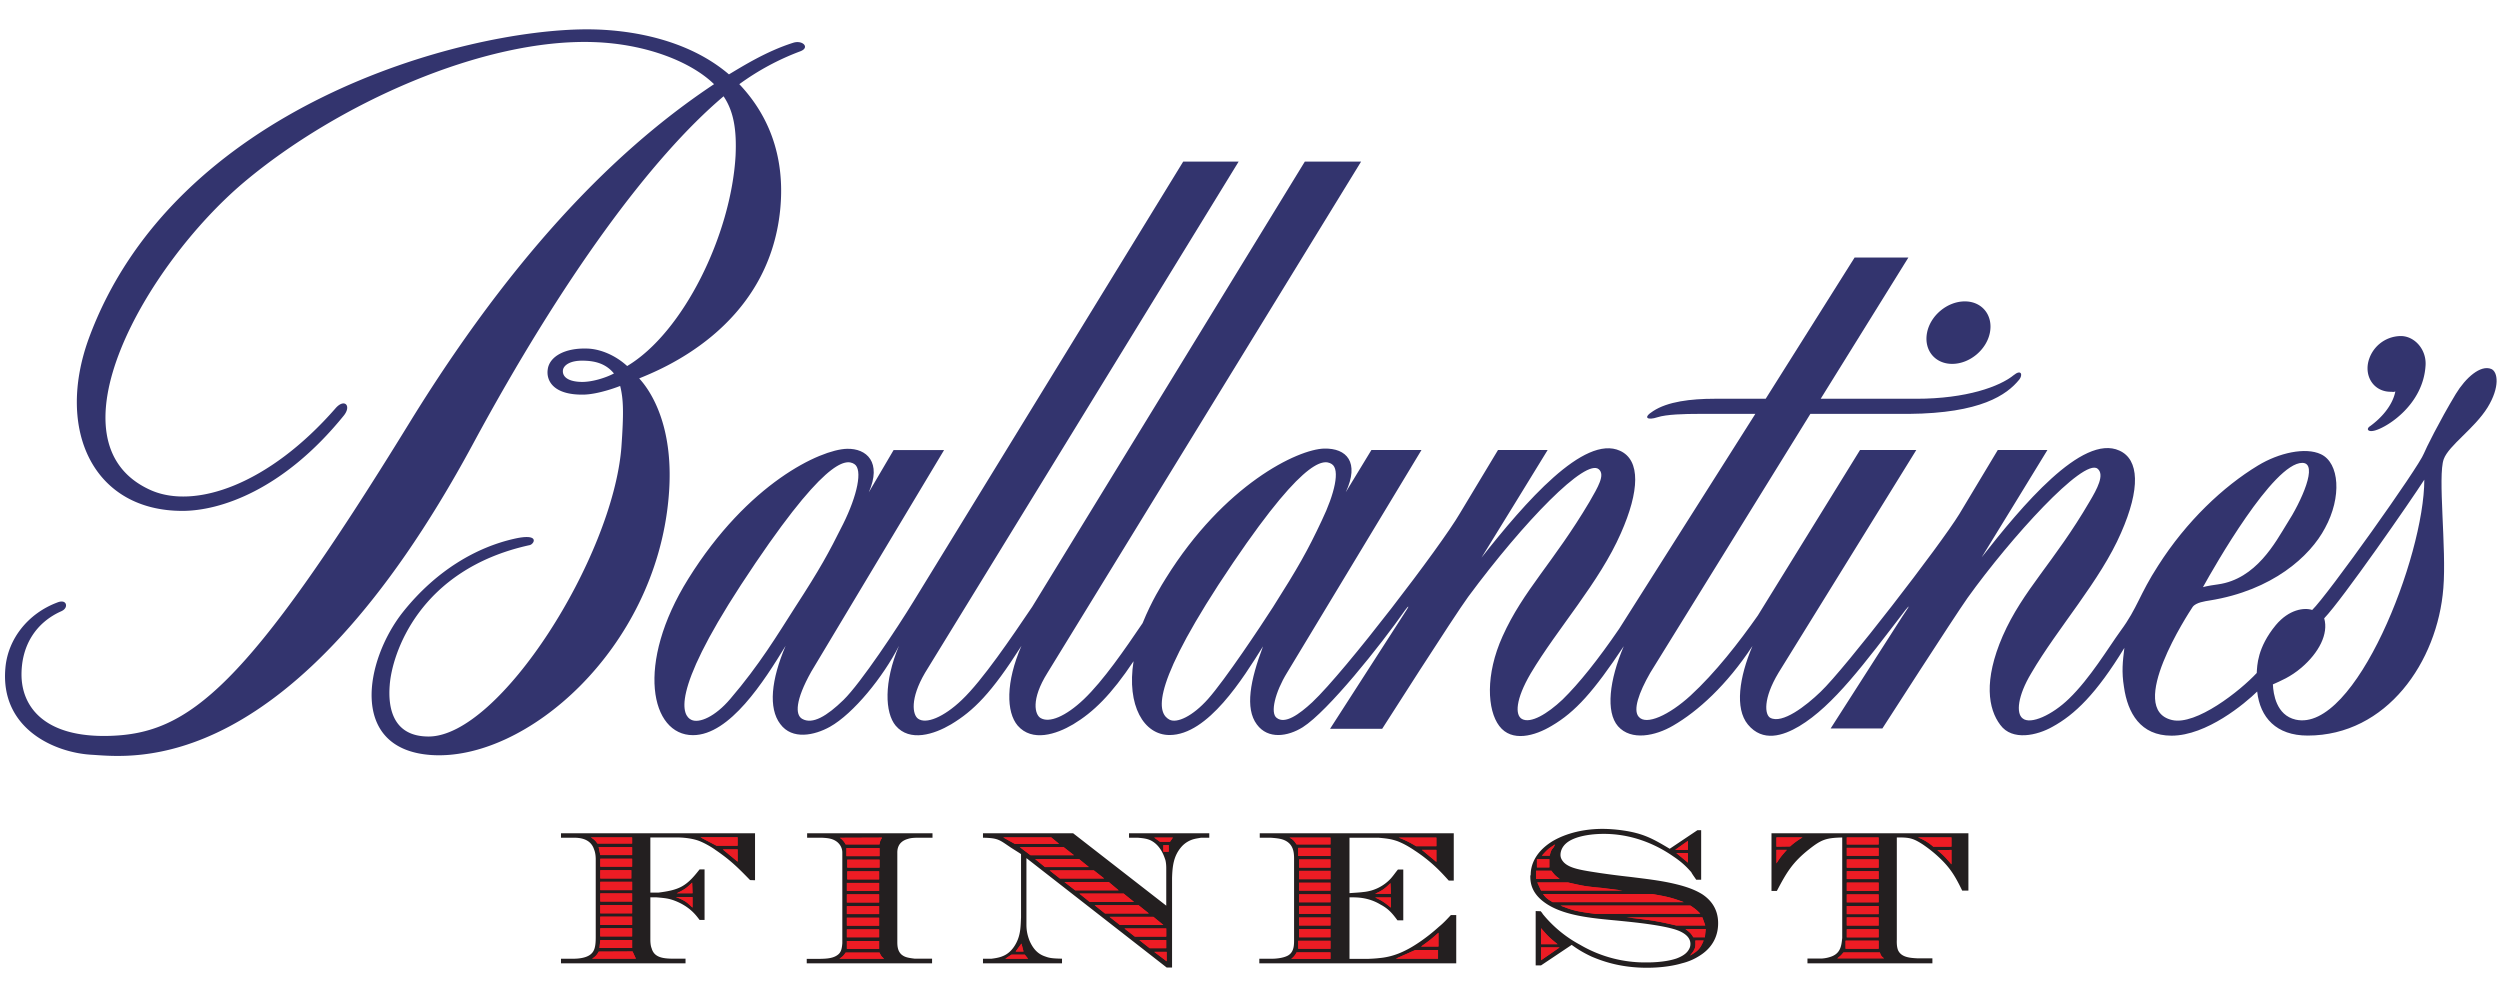 <svg height="982" viewBox=".847 .153 75.537 29.588" width="2500" xmlns="http://www.w3.org/2000/svg"><path d="m18.41 11.651c-.45-.011-.588-.193-.55-.377.037-.14.225-.265.575-.265.375 0 .712.081.962.387-.275.144-.687.263-.987.255zm6.4-10.246c-.813.258-1.525.709-1.938.954-1.25-1.068-3-1.361-4.287-1.361-3.75 0-12.488 2.317-15.063 9.362-.987 2.741.138 5.18 2.825 5.188 1.15.003 3.063-.628 4.888-2.88.237-.295.025-.522-.238-.234-2.037 2.339-4.275 3.077-5.6 2.485-3.2-1.436-.15-6.794 2.825-9.304 2.825-2.374 7.238-4.35 10.575-4.231 1.588.056 2.938.6 3.625 1.271-2.237 1.488-5.537 4.274-9.2 10.226-4.937 8.033-6.662 9.4-9.075 9.465-2 .055-2.65-.917-2.65-1.852 0-.898.45-1.579 1.2-1.913.125-.056.163-.146.138-.221-.038-.095-.163-.085-.263-.042-.875.33-1.487 1.095-1.562 1.978-.163 1.824 1.475 2.555 2.6 2.62 1.225.07 6.037.782 11.525-9.385 2.712-5.021 5.375-8.648 7.575-10.51.3.445.4.999.362 1.8-.137 2.383-1.575 5.333-3.275 6.35-.375-.342-.825-.512-1.187-.527-.7-.029-1.163.245-1.213.627-.05.325.15.777 1.075.764.475-.006 1.113-.262 1.113-.262.1.403.112.795.037 1.857-.262 3.316-3.675 8.735-5.825 8.735-1.112 0-1.225-.919-1.175-1.546.063-.93.875-3.501 4.225-4.236.138-.024.338-.375-.462-.193-1.125.253-2.35.943-3.363 2.214-1.15 1.452-1.65 4.145.85 4.32 2.863.197 6.763-3.189 7.175-7.755.2-2.15-.537-3.245-.887-3.624.575-.241 3.912-1.501 4.262-5.114.163-1.693-.425-2.922-1.237-3.776a7.684 7.684 0 0 1 1.837-.991c.313-.114.075-.354-.212-.259m35.025 9.701c.525-.002 1.037-.426 1.137-.947s-.237-.943-.762-.941-1.038.426-1.138.948.238.942.763.94m13.249.843c.075 0 .063.016.138-.009-.088.439-.438.813-.763 1.048-.125.08-.075.193.15.13.4-.114 1.45-.793 1.525-1.952.038-.487-.325-.901-.75-.901a1.02 1.02 0 0 0 -.987.814c-.088.467.212.871.687.87" fill="#33346e"/><path d="m70.21 21.855c-.588-.134-.676-.783-.688-1.065.225-.103.525-.218.862-.505.525-.449.825-1.021.688-1.491.55-.572 2.625-3.563 3.025-4.189 0 2.319-2.088 7.654-3.888 7.25zm-32.863-.623c-.463.52-.938.74-1.163.625-.312-.167-.662-.77 1.475-4.072 2.5-3.824 3.163-3.82 3.425-3.653.263.163.088.9-.3 1.707-.425.908-.725 1.435-1.475 2.618-.375.583-1.437 2.182-1.962 2.775zm-14.438 0c-.45.53-.937.745-1.175.628-.262-.123-.65-.774 1.5-4.075 2.5-3.824 3.163-3.82 3.425-3.653.263.163.088.957-.337 1.812-.45.9-.688 1.337-1.45 2.513-.538.84-1.075 1.738-1.963 2.775zm47.5-7.135c.5 0-.025 1.168-.475 1.858-.325.521-.912 1.655-2.075 1.814-.337.045-.45.083-.45.083.338-.612 2.125-3.755 3-3.755zm-35.037 4.84c-.538.794-1.188 1.74-1.775 2.3-.55.523-1.05.73-1.313.567-.162-.099-.3-.545.213-1.365l9.475-15.445h-1.7l-8.238 13.453c-.625.923-1.5 2.22-2.125 2.812-.55.525-1.087.742-1.325.566-.162-.118-.25-.596.213-1.386l9.475-15.445h-1.675l-8.15 13.291c-.475.779-1.588 2.46-2.113 2.974-.5.486-.937.752-1.25.572-.212-.121-.212-.557.275-1.426l4.013-6.696h-1.525l-.75 1.278c.4-.908-.063-1.333-.663-1.315-.8.024-2.987 1.035-4.787 3.922-1.613 2.583-1.138 4.73.137 4.73 1.113 0 2.15-1.633 2.8-2.699-.437 1.024-.525 1.884-.162 2.362.362.492 1.037.342 1.5.085.712-.398 1.612-1.51 2.087-2.446-.462 1.098-.425 2.019-.1 2.411.425.502 1.163.263 1.675-.04.675-.407 1.213-.933 2.125-2.37-.475 1.097-.462 1.998-.112 2.41.437.5 1.162.263 1.675-.04.612-.368 1.15-.895 1.825-1.907-.213 1.341.312 2.23 1.087 2.23 1.163 0 2.225-1.721 2.825-2.679-.387 1.025-.55 1.873-.187 2.359.337.46.937.366 1.387.084.763-.485 2.35-2.473 3.088-3.53.075-.109.225-.264-.088.2l-2.175 3.378h1.575s2.163-3.393 2.6-3.99c1.688-2.28 3.563-4.208 3.95-3.848.188.17-.025.525-.287.981-1.088 1.834-2 2.672-2.625 4.061-.525 1.161-.463 2.231-.1 2.71.375.499 1.075.303 1.587-.006.713-.418 1.263-1.033 2.175-2.404-.437 1.023-.55 1.985-.175 2.418.4.452 1.138.29 1.663-.017.75-.433 1.625-1.226 2.4-2.406-.4.943-.538 1.884-.138 2.371.45.544 1.063.34 1.55.052 1.038-.623 1.975-1.9 3.213-3.514.087-.105.2-.235-.1.204l-2.163 3.378h1.563s2.15-3.345 2.575-3.947c1.312-1.828 3.5-4.229 3.925-3.904.225.179-.013.616-.238.994-1.075 1.842-2.012 2.667-2.625 4.061-.587 1.351-.437 2.208-.075 2.686.363.5 1.125.315 1.575.06.675-.368 1.325-.993 2.175-2.385-.05.41-.087.718-.012 1.18.112.79.5 1.472 1.437 1.472 1.063 0 2.225-.978 2.588-1.334.087.785.575 1.331 1.525 1.331 2.387 0 3.925-2.229 4.1-4.455.1-1.197-.175-3.392.012-3.897.15-.414.925-.92 1.325-1.563.375-.612.313-1.074.113-1.161-.325-.135-.775.262-1.075.756-.5.83-.913 1.67-.963 1.798-.15.405-2.925 4.301-3.375 4.727-.237-.079-.7-.021-1.1.458-.562.683-.562 1.227-.575 1.446-.5.539-1.837 1.595-2.562 1.421-1.4-.331.5-3.226.625-3.416.1-.139.387-.174.512-.195 1.9-.305 3.038-1.335 3.488-2.189.512-.936.437-1.969-.125-2.231-.463-.219-1.263-.046-1.9.341-1.05.635-2.163 1.685-3.013 3.019-.575.886-.625 1.281-1.137 1.974-.375.518-.925 1.44-1.563 2.055-.5.487-1.162.793-1.4.592-.2-.152-.15-.679.263-1.366.8-1.37 2.087-2.795 2.712-4.239.588-1.336.55-2.216-.05-2.485-1.125-.516-2.962 1.693-4.162 3.225.012-.012 1.987-3.242 1.987-3.242h-1.5l-1.162 1.935c-.563.921-3.463 4.68-4.188 5.367-.45.434-1.162.984-1.525.788-.162-.09-.225-.569.25-1.36l4.163-6.73h-1.7l-3.088 5.001c-.562.802-1.287 1.734-2.037 2.422-.638.582-1.338.91-1.563.635-.175-.202 0-.718.35-1.328l4.838-7.822h2.975c2.175-.018 2.962-.575 3.337-1.037.113-.143.063-.324-.175-.129-.412.335-1.412.709-2.937.709h-2.888l2.65-4.268h-1.625l-2.687 4.268h-1.55c-.713 0-1.413.085-1.85.372-.338.213-.15.28.125.188.275-.091.837-.103 1.237-.103h1.725l-4.112 6.49c-.638.933-1.213 1.653-1.713 2.142-.462.435-.962.731-1.225.587-.212-.116-.2-.586.263-1.377.812-1.364 2.075-2.75 2.725-4.237.562-1.27.6-2.205-.025-2.49-1.088-.5-2.875 1.564-4.188 3.23.013-.013 2-3.253 2-3.253h-1.5l-1.15 1.911c-.562.972-3.462 4.77-4.462 5.71-.4.371-.825.67-1.075.472-.2-.145-.05-.772.312-1.362l4.063-6.731h-1.513l-.775 1.275c.425-.909.025-1.334-.65-1.319-.8.02-3.025 1.085-4.787 3.921-.125.203-.425.673-.7 1.351" fill="#33346e"/><path d="m17.797 25.289v.134h.375c.15 0 .513.005.625.355.05.117.05.272.05.3v2.343c0 .307-.037.458-.2.558s-.425.1-.462.1h-.388v.139h3.763v-.14h-.4c-.288-.005-.55-.038-.625-.317-.038-.088-.038-.238-.038-.25v-1.286h.188c.2.016.3.029.387.05.113.029.213.068.325.123.35.177.5.395.588.51h.15v-1.528h-.15c-.15.189-.313.395-.55.523-.2.106-.438.145-.688.178h-.25v-1.665h.85c.075 0 .363.012.6.095.225.083.463.239.513.278.45.306.675.529 1.05.914l.15.005v-1.42m5.362.001h-3.788v.134h.438c.187.01.337.022.475.133.137.117.15.257.15.312v2.743c-.013.173-.038.25-.1.318-.15.15-.4.15-.6.155h-.375v.134h3.787v-.14h-.525c-.225-.027-.3-.05-.387-.115-.125-.102-.138-.257-.138-.39v-2.678c0-.077-.012-.339.313-.434.1-.033.175-.033.275-.038h.475m1.525-.134v.134c.463.01.488.06.838.295.1.066.212.132.312.2v1.913c-.012.268-.012.507-.137.758-.125.25-.288.362-.413.411-.125.056-.3.073-.337.079h-.263v.139h2.388v-.14c-.263-.005-.375-.017-.488-.06-.175-.055-.35-.163-.487-.468-.1-.245-.1-.419-.1-.524v-1.986l4.237 3.305h.163v-2.709c.012-.335.037-.657.287-.941a.766.766 0 0 1 .388-.234c.062-.016.15-.027.2-.038h.25v-.134h-2.425v.134h.262c.2.016.275.032.375.072.338.155.438.539.463.606.025.105.025.212.025.244v1.131l-2.813-2.187m11.5 0h-5.862v.134h.325c.137.01.287.022.4.066.275.111.312.34.312.561v2.416c0 .168.013.407-.187.518-.163.089-.425.095-.45.095h-.413v.139h5.95v-1.458h-.162c-.113.121-.225.244-.363.355-.4.363-.787.603-.975.696-.362.189-.65.234-.837.25-.1.012-.213.018-.338.023h-.55v-1.859c.188 0 .55-.016.938.218.25.132.362.277.512.477h.175v-1.535h-.162c-.075.09-.138.184-.213.268a1.288 1.288 0 0 1 -.825.41c-.137.018-.287.023-.425.035v-1.675h.875c.313.027.413.05.575.105.113.045.275.117.513.278.562.367.862.724 1.037.913h.15m6.525-.962c-.512-.306-.8-.467-1.425-.556a4.497 4.497 0 0 0 -.6-.045c-.8 0-1.337.251-1.587.418-.5.338-.588.74-.588.956 0 .017-.012.039-.012.056 0 .205.037.54.5.841.6.39 1.537.44 2.25.512.45.045 1.187.122 1.625.256.225.071.462.205.462.434 0 .027 0 .088-.037.155-.05.095-.138.195-.375.285-.35.122-.813.122-.9.122a3.88 3.88 0 0 1 -2.025-.535 3.716 3.716 0 0 1 -1.125-.929c-.013-.027-.038-.055-.063-.083l-.15-.005v1.641h.163l.925-.619c.125.089.287.206.6.353.3.127.85.338 1.675.338.5 0 .862-.077 1.05-.133a1.75 1.75 0 0 0 .537-.228c.525-.325.563-.791.563-.986 0-.5-.3-.756-.488-.879-.175-.105-.4-.21-.837-.312-.425-.1-.875-.15-1.313-.205a25.97 25.97 0 0 1 -.925-.118c-.55-.084-.9-.134-1.087-.311-.1-.1-.113-.184-.113-.239 0-.111.05-.311.325-.451.363-.183.888-.183.988-.183.787 0 1.512.273 2.1.684.3.2.437.361.537.471.038.074.1.152.15.23h.15v-1.497h-.112m2.237.094v1.742h.162c.288-.545.463-.858.988-1.27.362-.283.5-.333.987-.345v3.039c-.025.24-.05.479-.375.574a.997.997 0 0 1 -.237.044h-.438v.145h3.775v-.15h-.437c-.238-.012-.5-.028-.6-.245-.05-.123-.038-.294-.038-.323v-3.084c.375-.005.488.018.788.212.087.06.275.19.475.378.362.334.512.603.712 1.014h.188v-1.731" fill="#231f20"/><g fill="#ed1c24"><path d="m19.947 25.414v.184h-1.05a.508.508 0 0 0 -.2-.184m4.437-.005v.256h-.637l-.488-.256m-3.074.298h1.012v.24h-.962m3.7-.172h.45v.372m-4.15.15h.962v-.24h-.962zm0 .357h.937v-.25h-.937zm0 .352h.962v-.251h-.962zm2.312.095c.238-.117.288-.151.463-.322l.012.322m-2.787.25h.962v-.245h-.962zm2.787.184c-.188-.178-.238-.218-.5-.318h.5m-2.788.49h.963v-.25h-.963zm0 .352h.963v-.25h-.963zm0 .345h.963v-.245h-.963zm.001.112h.962v.239h-.987m-.225.322a.457.457 0 0 0 .2-.212l1.025-.005.1.217m6.337-3.452a.526.526 0 0 0 -.175-.2l1.275-.005c-.025.055-.062.084-.075.205m-1 .355h1v-.245h-1zm.025.346h.975v-.24h-.975zm0 .356h.963v-.244h-.963zm-.012.347h.975v-.239h-.975zm0 .35h.975v-.245h-.975zm0 .351h.975v-.239h-.975zm0 .35h.975v-.24h-.975zm0 .351h.975v-.238h-.975zm0 .351h.975v-.238h-.975zm.987.113c.05.111.075.132.138.184h-1.35c.1-.068.125-.09.187-.184m6.213-3.481.237.195h-1.337l-.35-.195m4.562.006h.563l-.088.127h-.3m.1.3h.163v-.2h-.163zm-4.337-.14h1.325l.312.245h-1.312m.137.113h1.325l.3.245h-1.325m.138.1h1.337l.313.245h-1.338m.138.106h1.337l.3.252h-1.312m.125.098h1.337l.313.252h-1.338m.15.099h1.325l.313.25h-1.325m.137.102h1.325l.3.245h-1.313m.138.106h1.263v.245h-.95m.137.106h.812v.245h-.5m-3.874-.14.062.24h-.237m4.187.011h.375v.284m-4.687-.2h.4l.1.123h-.688m13.025-3.659v.26h-.612a3.042 3.042 0 0 0 -.525-.26m-3.088.205c-.087-.134-.125-.155-.212-.205h1.237v.205m-.975.35h.975v-.245h-.975zm3.738-.184h.437v.363m-4.15.172h.95v-.245h-.95zm0 .35h.95v-.251h-.95zm2.3.441c.225-.105.287-.15.462-.322l.013.322m-2.775-.095h.95v-.238h-.95zm0 .352h.95v-.24h-.95zm2.775.161c-.2-.161-.25-.2-.475-.306h.475m-2.775.495h.95v-.24h-.95zm0 .351h.95v-.24h-.95zm0 .356h.95v-.245h-.95zm3.688.28c.25-.178.3-.217.525-.417v.417m-4.238.067h.975v-.24h-.975zm3.538.038h.687v.262h-1.275m-3.162.006a.505.505 0 0 0 .162-.195h1.025v.195m10.8-3.565v.272h-.387m-4.025.174c.162-.178.187-.206.4-.34-.025.045-.025.051-.038.079-.075.093-.087.093-.125.261m3.825-.079h.35v.289m-4.562.145h.375v-.25h-.375zm-.025.1h.462c.113.155.163.182.25.245l-.712.005m.037.105h.925c.175.039.338.077.5.105.188.029.363.045.538.061.212.028.412.05.612.078h-2.462m.35.35c-.138-.083-.2-.121-.288-.244h3.3c.55.094.638.133.95.244m-2.662.355c-.638-.078-.726-.123-1.063-.25h3.925c.187.122.212.16.3.244m-.725.357c-.462-.105-.65-.155-1.5-.244h2.288l.087.244m-4.962.082c.2.233.25.284.5.484h-.5m4.6-.211c-.088-.156-.163-.184-.238-.25h.613l-.025.25m-.038.1c-.1.239-.162.31-.412.455.15-.184.175-.228.162-.455m-4.662.206h.562l-.562.389m9.237-3.499h.963v-.211h-.963zm-2.125-.212h.788a2.252 2.252 0 0 0 -.375.272l-.413.007m5.288-.279v.279h-.55a1.521 1.521 0 0 0 -.463-.28m-2.15.556h.963v-.239h-.963zm-2.125-.178h.313c-.138.156-.2.223-.313.408m5.288.028c-.225-.262-.263-.29-.425-.428l.425-.007m-3.163.535h.963v-.25h-.963zm0 .345h.963v-.238h-.963zm0 .357h.963v-.25h-.963zm0 .346h.963v-.24h-.963zm0 .356h.963v-.245h-.963zm0 .345h.963v-.245h-.963zm0 .356h.963v-.244h-.963zm-.037.345h1v-.244h-1zm-.25.29c.125-.095.125-.105.187-.177h1.1c.038.116.063.127.125.177"/><path d="m19.947 25.414v.184h-1.05a.508.508 0 0 0 -.2-.184m4.437-.005v.256h-.637l-.488-.256m-3.074.298h1.012v.24h-.962m3.7-.172h.45v.372m-4.15.15h.962v-.24h-.962zm0 .357h.937v-.25h-.937zm0 .352h.962v-.251h-.962zm2.312.095c.238-.117.288-.151.463-.322l.012.322m-2.787.25h.962v-.245h-.962zm2.787.184c-.188-.178-.238-.218-.5-.318h.5m-2.788.49h.963v-.25h-.963zm0 .352h.963v-.25h-.963zm0 .345h.963v-.245h-.963zm.001.112h.962v.239h-.987m-.225.322a.457.457 0 0 0 .2-.212l1.025-.005.1.217m6.337-3.452a.526.526 0 0 0 -.175-.2l1.275-.005c-.025.055-.062.084-.075.205m-1 .355h1v-.245h-1zm.025.346h.975v-.24h-.975zm0 .356h.963v-.244h-.963zm-.012.347h.975v-.239h-.975zm0 .35h.975v-.245h-.975zm0 .351h.975v-.239h-.975zm0 .35h.975v-.24h-.975zm0 .351h.975v-.238h-.975zm0 .351h.975v-.238h-.975zm.987.113c.05.111.075.132.138.184h-1.35c.1-.068.125-.09.187-.184m6.213-3.481.237.195h-1.337l-.35-.195m4.562.006h.563l-.088.127h-.3m.1.3h.163v-.2h-.163zm-4.337-.14h1.325l.312.245h-1.312m.137.113h1.325l.3.245h-1.325m.138.1h1.337l.313.245h-1.338m.138.106h1.337l.3.252h-1.312m.125.098h1.337l.313.252h-1.338m.15.099h1.325l.313.25h-1.325m.137.102h1.325l.3.245h-1.313m.138.106h1.263v.245h-.95m.137.106h.812v.245h-.5m-3.874-.14.062.24h-.237m4.187.011h.375v.284m-4.687-.2h.4l.1.123h-.688m13.025-3.659v.26h-.612a3.042 3.042 0 0 0 -.525-.26m-3.088.205c-.087-.134-.125-.155-.212-.205h1.237v.205m-.975.35h.975v-.245h-.975zm3.738-.184h.437v.363m-4.15.172h.95v-.245h-.95zm0 .35h.95v-.251h-.95zm2.3.441c.225-.105.287-.15.462-.322l.013.322m-2.775-.095h.95v-.238h-.95zm0 .352h.95v-.24h-.95zm2.775.161c-.2-.161-.25-.2-.475-.306h.475m-2.775.495h.95v-.24h-.95zm0 .351h.95v-.24h-.95zm0 .356h.95v-.245h-.95zm3.688.28c.25-.178.3-.217.525-.417v.417m-4.238.067h.975v-.24h-.975zm3.538.038h.687v.262h-1.275m-3.162.006a.505.505 0 0 0 .162-.195h1.025v.195m10.8-3.565v.272h-.387m-4.025.174c.162-.178.187-.206.4-.34-.025.045-.025.051-.038.079-.075.093-.087.093-.125.261m3.825-.079h.35v.289m-4.562.145h.375v-.25h-.375zm-.025.1h.462c.113.155.163.182.25.245l-.712.005m.037.105h.925c.175.039.338.077.5.105.188.029.363.045.538.061.212.028.412.05.612.078h-2.462m.35.35c-.138-.083-.2-.121-.288-.244h3.3c.55.094.638.133.95.244m-2.662.355c-.638-.078-.726-.123-1.063-.25h3.925c.187.122.212.16.3.244m-.725.357c-.462-.105-.65-.155-1.5-.244h2.288l.087.244m-4.962.082c.2.233.25.284.5.484h-.5m4.6-.211c-.088-.156-.163-.184-.238-.25h.613l-.025.25m-.038.1c-.1.239-.162.311-.412.455.15-.184.175-.228.162-.455m-4.662.206h.562l-.562.389m9.237-3.499h.963v-.211h-.963zm-2.125-.212h.788a2.252 2.252 0 0 0 -.375.272l-.413.007m5.288-.279v.279h-.55a1.521 1.521 0 0 0 -.463-.28m-2.15.556h.963v-.239h-.963zm-2.125-.178h.313c-.138.156-.2.223-.313.408m5.288.028c-.225-.262-.263-.29-.425-.428l.425-.007m-3.163.535h.963v-.25h-.963zm0 .345h.963v-.238h-.963zm0 .357h.963v-.25h-.963zm0 .346h.963v-.24h-.963zm0 .356h.963v-.245h-.963zm0 .345h.963v-.245h-.963zm0 .356h.963v-.244h-.963zm-.037.345h1v-.244h-1zm-.25.29c.125-.095.125-.105.187-.177h1.1c.038.116.063.127.125.177"/></g></svg>